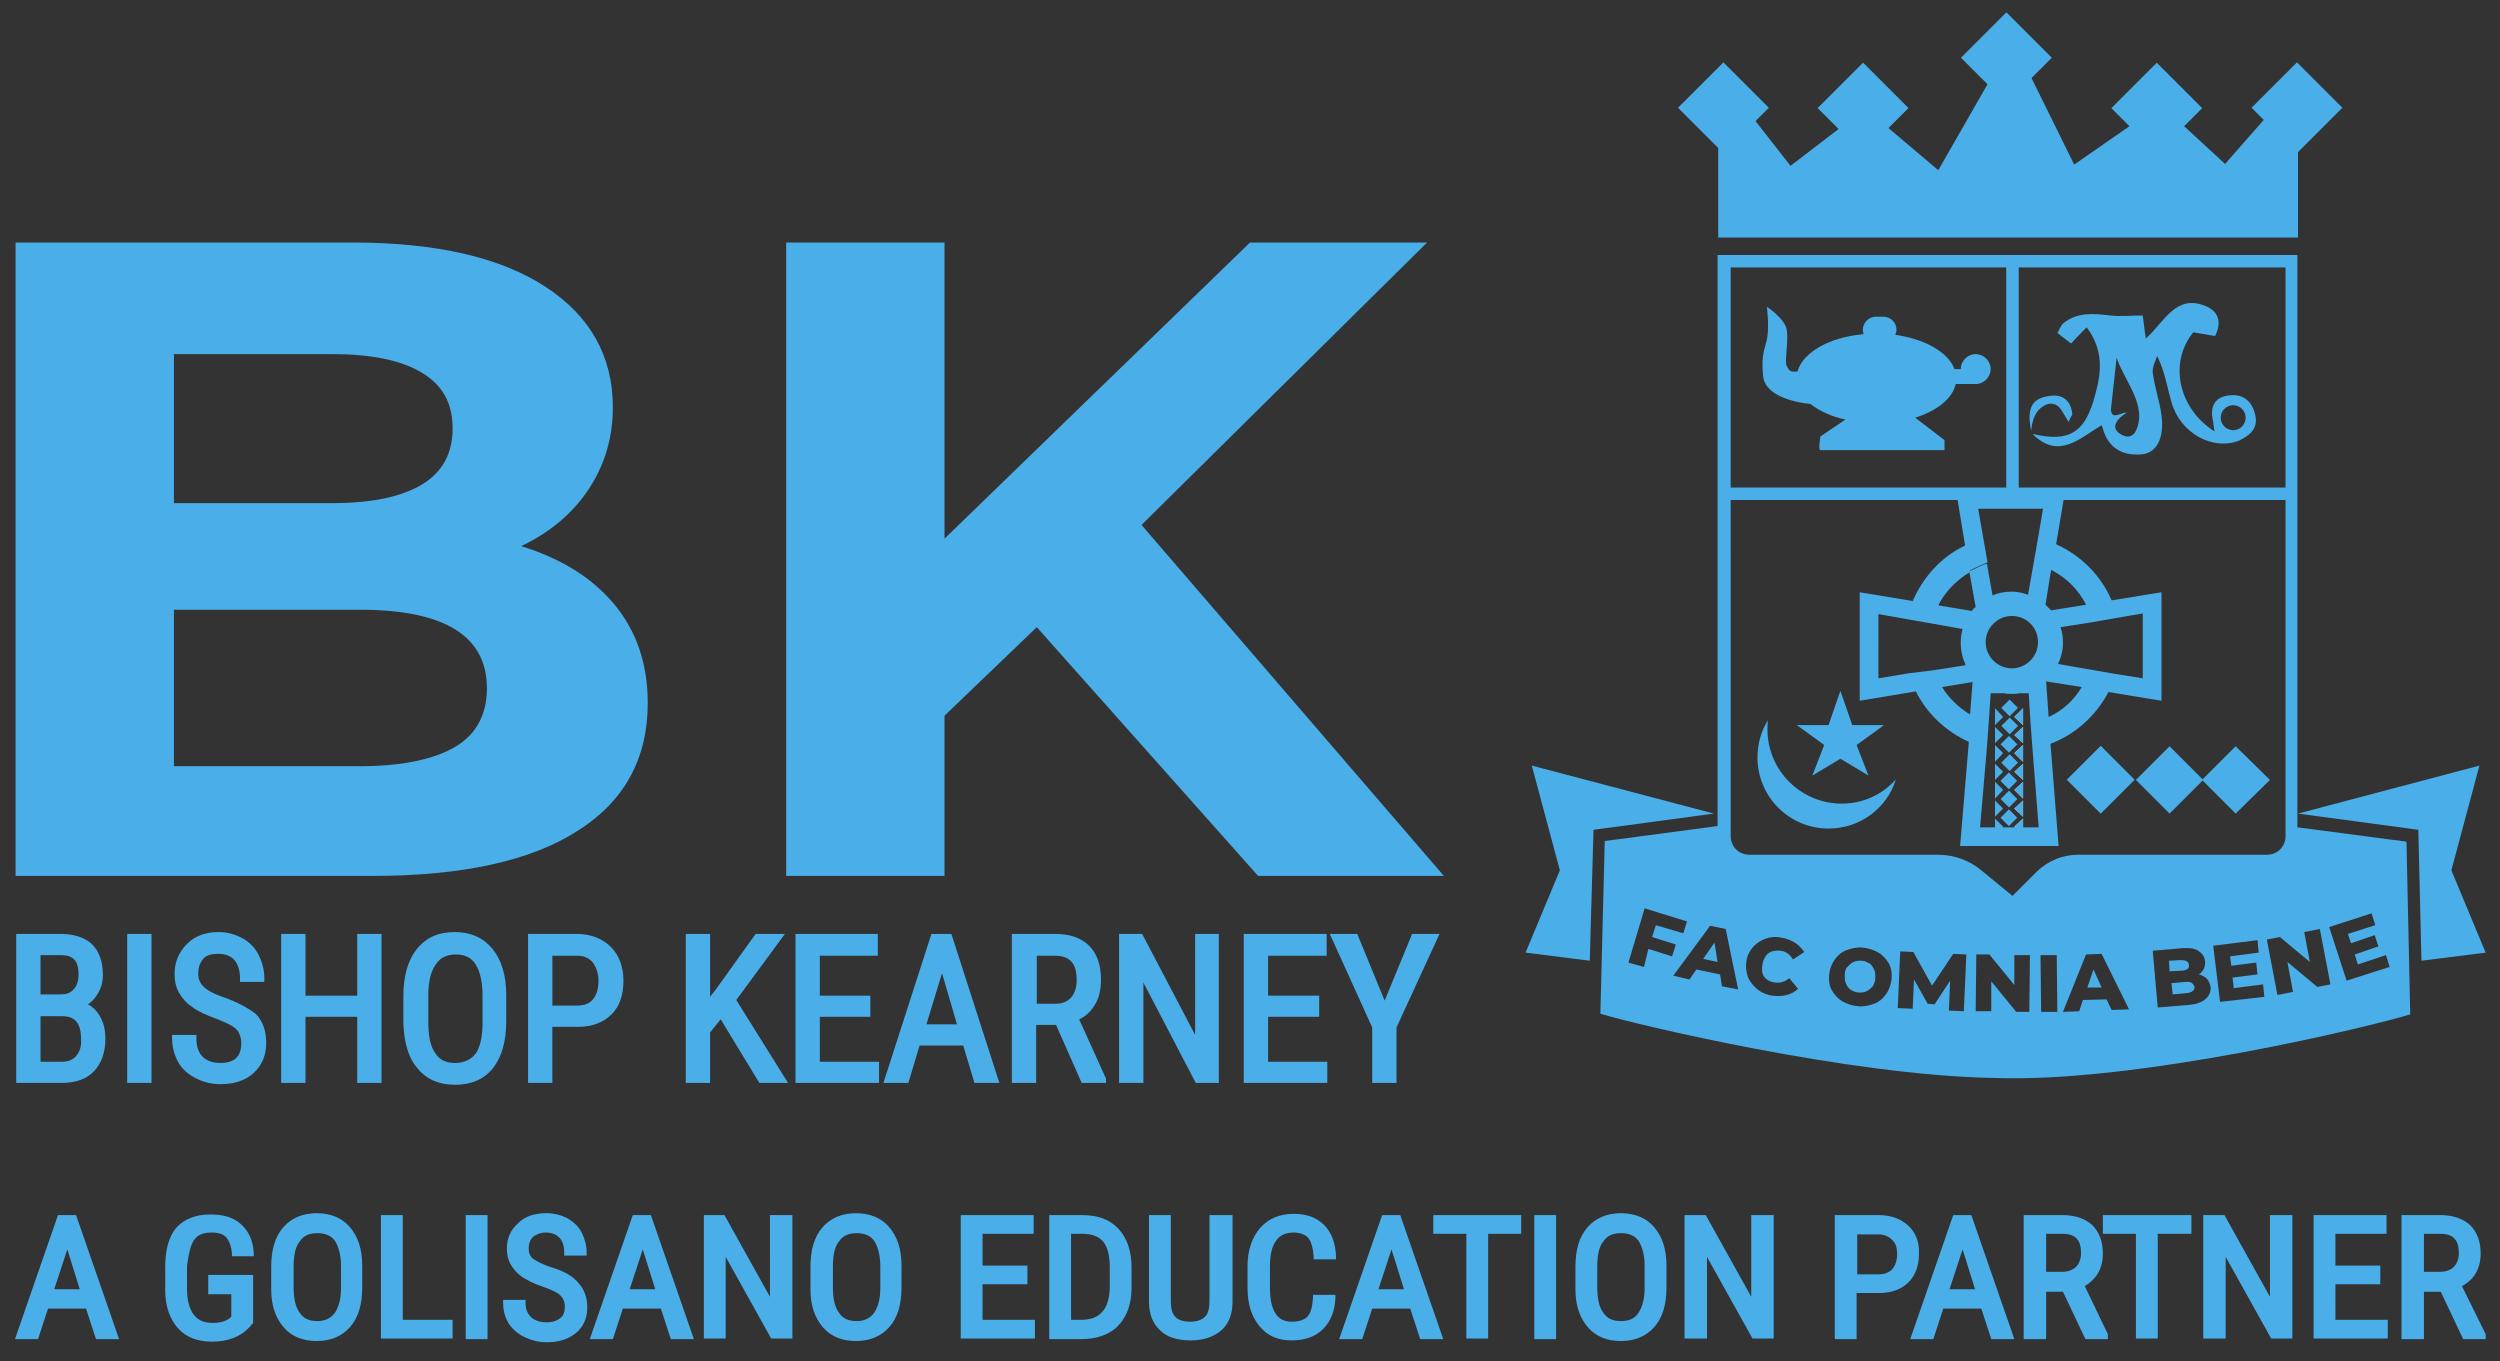 <svg version="1.1" id="Слой_1" xmlns="http://www.w3.org/2000/svg" x="0" y="0" viewBox="0 0 401 218.3" style="enable-background:new 0 0 401 218.3" xml:space="preserve"><rect x="0" y="0" width="401" height="218.3" fill="#333333" stroke="none"/><style>.st0{fill:#4aaee9}.st1{fill:none}.st3{fill:#fff}</style><g id="Слой_1_1_"><path class="st0" d="M328.2 64.9c.9-.4 1.9 0 2.4.8.4.6.8 1.3 1.2 2 .3-.8.6-1.1.6-1.3-.3-2.6-2-3.3-4.2-2.8-2.4.5-3.1 2.1-2.4 5.5.2-1.9.7-3.4 2.4-4.2z"/><path class="st0" d="M361.7 66.4c-.5-2-1.8-3.2-4-3-2.3.2-3.2 1.6-2.8 3.8.1.6.2 1.1.3 2-5.9-3.8-7.3-11.1-3.4-15.9 1.2.2 2.4.4 3.5.6 1.2-2.4.4-4-1.5-4.8-4.8-2-6.6 2.5-9.6 5.2-.3-1.8-.4-3.1-.5-3.7-1.9 0-3.6.2-5.2 0-2.7-.3-5.3-.6-7.6 1.3-.3.3-.5.8-.9 1.5.8.6 1.5 1.2 2.2 1.7.8-.9 1.5-1.6 2.5-2.6 2.7 3.6 2.4 7.1 1.4 10.7-1.6 6.2-4.1 7.8-10.1 6.4 4.2 4.2 7.6.7 11.1-1.4.3.4.7 5 6.2 4.7 2.6-.1 3.9-2.6 3.4-6.3-.3-2.3-1.1-4.5-1.4-6.8-.1-.9.4-1.8.7-2.7 1.3 2.6 1.6 5 2.3 7.4 1.4 5 6.6 7.8 10.8 6.2 1.9-.9 3.2-2.1 2.6-4.3zm-19.2 2.9c-.3.5-.9.8-1.5.7-1.4-.4-3.1-1.7.1-3.8-.7-.2-2.5 1.4-2.5-.6.3-2.7.6-5.5.9-8.2 1.4 4 5.1 7.8 3 11.9zm15.7-.3c-1.1 0-2-.9-2-2s.9-2 2-2 2 .9 2 2-.9 2-2 2zM321.8 42.1h2v37.1h-2z"/><path class="st1" d="M328.6 115c2.2-1.1 4-2.7 5.3-4.8l-5.7-.9.4 5.7zM319.3 111.3l-.3 4.6c1.2.4 2.5.6 3.8.6 1 0 2-.1 2.9-.3l-.3-4.8-6.1-.1zM318.7 119.9l-1.1 15.8h9.4l-1.1-15.6c-1 .2-2.1.3-3.2.3-1.4 0-2.7-.2-4-.5zM311.5 110.2c1.1 1.8 2.7 3.3 4.6 4.4l.4-5.2-5 .8zM318.7 99.1h7.6v9.2h-7.6zM326.9 86.3l.8-4.6h-10.3l.8 4.7M334.6 97c-1.2-2.4-3.1-4.3-5.5-5.6l-1.1 6.7 6.6-1.1zM315.9 91.6c-2.2 1.3-3.9 3.2-5.1 5.4l6.1 1-1-6.4z"/><path class="st0" d="M302.2 116.3h-5.1l-1.9-5.5-1.9 5.5h-5.1l4.4 3.2-1.9 4.9 4.5-2.7 4.5 2.7-1.9-4.9z"/><path transform="rotate(-45.001 336.978 125.058)" class="st0" d="M333.1 121.2h7.7v7.7h-7.7z"/><path class="st0" d="m364.1 125.1-5.5-5.4-5.3 5.3-5.3-5.3-5.4 5.4 5.4 5.4 5.3-5.3 5.3 5.3z"/><path transform="rotate(-45.001 322.341 113.564)" class="st0" d="M321.4 112.6h1.9v1.9h-1.9z"/><path transform="rotate(-45.001 322.337 116.434)" class="st0" d="M321.4 115.5h1.9v1.9h-1.9z"/><path transform="rotate(-45.001 322.287 119.385)" class="st0" d="M321.3 118.4h1.9v1.9h-1.9z"/><path transform="rotate(-45.001 322.323 122.345)" class="st0" d="M321.4 121.4h1.9v1.9h-1.9z"/><path transform="rotate(-45.001 322.233 125.296)" class="st0" d="M321.3 124.3h1.9v1.9h-1.9z"/><path transform="rotate(-45.001 322.27 128.167)" class="st0" d="M321.3 127.2h1.9v1.9h-1.9z"/><path class="st3" d="m323.1 115 1.4 1.3v-2.7zM323.1 117.9l1.4 1.3v-2.6zM323.1 120.8l1.4 1.4v-2.7zM323.1 123.8l1.4 1.3v-2.6zM323.1 126.7l1.4 1.4v-2.7zM323.1 129.7l1.4 1.3v-2.6zM323.1 132.6l1.4 1.4v-2.7z"/><path class="st0" d="m323.1 115 1.4 1.3v-2.7zM323.1 117.9l1.4 1.3v-2.6zM323.1 120.8l1.4 1.4v-2.7zM323.1 123.8l1.4 1.3v-2.6zM323.1 126.7l1.4 1.4v-2.7zM321.3 115l-1.3 1.3v-2.7zM321.3 117.9l-1.3 1.3v-2.6zM321.3 120.8l-1.3 1.4v-2.7zM321.3 123.8l-1.3 1.3v-2.6zM321.3 126.7l-1.3 1.4v-2.7z"/><path class="st0" d="M366.7 80.2v-2h-89.5v2H314l1.2 7.3c-3.8 1.8-6.7 5-8.4 8.9l-8.5-1.4v17.4l9-1.5c1.8 3.6 4.8 6.4 8.5 8.1l-1.4 16.7h15.8l-1.3-16.4c4-1.5 7.3-4.5 9.3-8.3l8.5 1.4V95l-8 1.3c-1.7-4-4.9-7.2-8.9-9l1.2-7.1h35.7zm-56.5 27.3-4.1.5-4.8.8V98.5l4.5.8 4 .7 5 .9c-.2.7-.3 1.5-.3 2.2 0 1.3.3 2.5.8 3.6l-5.1.8zm5.8 7.1c-1.8-1.1-3.4-2.6-4.5-4.4l4.9-.8-.4 5.2zm.3-16.6-5.4-.9c1.1-2.2 2.9-4 5-5.3l1 5.6c-.3.1-.4.3-.6.6zm8.2 34.7v-1.4l-1.4 1.3.1.1h-2l.1-.1-1.3-1.3v1.4h-2.4l1.1-12.8.3-4.1.3-4.6h2.2c.4.1.8.1 1.2.1s.8 0 1.2-.1h1.5l.3 4.8.3 4 1 12.7h-2.5zm-6-29.7c0-2.3 1.9-4.2 4.2-4.2 2.4 0 4.2 1.9 4.2 4.2s-1.9 4.2-4.2 4.2-4.2-1.9-4.2-4.2zm8.4-16.7-.7 4-.9 5.1c-.8-.3-1.7-.5-2.6-.5-1.1 0-2.2.2-3.1.6l-.9-5.1c-1 .3-1.8.8-2.7 1.2v-.1c.9-.5 1.9-.9 2.8-1.3l-.7-4-.8-4.6h10.4l-.8 4.7zm1.7 28.7-.4-5.7 5.7.9c-1.2 2.1-3.1 3.8-5.3 4.8zm7-15.2 4-.7 4.1-.7v10.4l-4.4-.7-4-.7-5.2-.9c.5-1 .8-2.2.8-3.4 0-.9-.1-1.7-.4-2.5l5.1-.8zm-1-2.8-5.6.9-.9-.9.9-5.6c2.5 1.3 4.4 3.2 5.6 5.6z"/><path transform="rotate(-45.001 322.25 131.189)" class="st0" d="M321.3 130.2h1.9v1.9h-1.9z"/><path class="st0" d="M324.5 131v-2.6l-1.4 1.3zM320 128.4v2.6l1.3-1.3zM295.4 128.9c-6.5 0-11.9-5.3-11.9-11.9 0-.5 0-1 .1-1.5-1.1 1.7-1.7 3.8-1.7 6 0 6.3 5.1 11.4 11.4 11.4 5.1 0 9.4-3.3 10.8-7.9-2.1 2.4-5.2 3.9-8.7 3.9zM316.9 56.8c-1.3 0-2.4 1.1-2.4 2.4h-1c-1-2.7-4.7-4.8-9.5-5.5.1-.3.2-.5.2-.8 0-1.2-1-2.1-2.1-2.1h-1.2c-1.2 0-2.1 1-2.1 2.1 0 .3.1.5.1.7-5.5.5-9.7 2.9-10.6 6h-.1c-1.3.1-1.2-.3-1.6-.9-.4-.6.3-4 0-5.8-.3-1.8-3.2-3.7-3.2-3.7s.5 3.7-.1 5.7-.7 3-.5 5.4c.3 3.4 5.6 4.3 7.6 4.5 1.4 1.1 3.3 2 5.6 2.5l-4 2.7s-.4 2.2 0 2.2h19.9v-1.6l-4.7-3.6c3.5-1.1 6-3.1 6.5-5.4h3.2c1.3 0 2.4-1.1 2.4-2.4s-1.1-2.4-2.4-2.4z"/><path transform="rotate(-45.001 321.85 9.287)" class="st0" d="M316.7 4.1H327v10.3h-10.3z"/><path transform="rotate(-45.001 298.819 17.355)" class="st0" d="M293.7 12.2H304v10.3h-10.3z"/><path transform="rotate(-45.001 345.942 17.356)" class="st0" d="M340.8 12.2h10.3v10.3h-10.3z"/><path transform="rotate(-45.001 368.478 17.285)" class="st0" d="M363.3 12.1h10.3v10.3h-10.3z"/><path transform="rotate(-45.001 276.488 17.284)" class="st0" d="M271.3 12.1h10.3v10.3h-10.3z"/><path class="st0" d="M275.6 20.8v17.3h93V16.4l-3.8.9-7.9 9-6.5-6-6.9-1.4-10.8 7.5-7.3-14.8-3.9-2.8-10.6 18.5-11.7-9.9-12 9.2-7.2-9.2zM245.7 122.8l4.5 16.8-5.5 13.2 10.3 1.3.6-21 19.3-2.6zM351.1 154.8c0-.6-.5-.8-1.4-.8l-1.8.1.1 1.7 1.8-.1c1 0 1.4-.4 1.3-.9zM334.8 158.4h2.3l-1.3-2.9zM299.8 154.5c-.4-.2-.8-.4-1.2-.4-.5 0-.9 0-1.3.2s-.7.5-1 .8-.4.8-.4 1.3 0 1 .2 1.4c.2.4.4.7.8 1 .4.2.8.4 1.2.4.5 0 .9 0 1.3-.2s.7-.5 1-.8c.2-.4.4-.8.4-1.3s0-1-.2-1.4c-.2-.4-.4-.8-.8-1zM350.5 157.5l-2.2.2.2 1.8 2.2-.2c.9-.1 1.3-.4 1.3-1-.2-.6-.6-.9-1.5-.8zM273.2 153.8l2.3.5-.5-3.1z"/><path class="st0" d="m386 135-17.5-2.3V40.9h-93v91.6l-18.1 2.4-.7 27.7c5.5 1.7 39.9 9.9 63 10.3 23 .9 61.2-8.4 66.9-10.2L386 135zm-109.4 2.1zm1-94.2h89v91.2c0 1.7-1.3 3-3 3h-30.3c-2.5 0-4.8 1-6.6 2.7l-3.9 3.9-5-4.1c-1.9-1.6-4.4-2.5-6.9-2.5h-30.3c-1.7 0-3-1.3-3-3V42.9zm-13.9 112.2-2.5-.7 2.6-8.7 6.8 2.1-.6 1.9-4.4-1.3-.6 1.9 3.8 1.2-.6 1.9-3.8-1.2-.7 2.9zm12.5 3.1-.3-1.9-3.8-.8-1.1 1.6-2.6-.6 5.9-8 2.5.5 2 9.7-2.6-.5zm6.5-2.1c.1.4.4.8.7 1 .3.3.8.4 1.3.5.8.1 1.6-.1 2.3-.7l1.4 1.7c-.5.5-1.1.8-1.8 1-.7.2-1.5.2-2.3.1-.9-.1-1.8-.5-2.4-1s-1.2-1.2-1.5-1.9c-.3-.8-.4-1.6-.3-2.5.1-.9.5-1.7 1-2.3s1.2-1.1 2-1.4c.8-.3 1.7-.4 2.6-.2.8.1 1.5.4 2.2.8.6.4 1.1.9 1.5 1.5l-1.8 1.2c-.5-.8-1.1-1.3-2-1.4-.5-.1-.9 0-1.4.1-.4.2-.8.4-1 .8-.3.4-.4.8-.5 1.3-.1.5-.1 1 0 1.4zm20.7 1c-.1.9-.4 1.7-.9 2.4s-1.1 1.2-1.9 1.5c-.8.3-1.7.5-2.6.4-1-.1-1.8-.4-2.5-.8s-1.3-1.1-1.7-1.8-.5-1.6-.4-2.5c.1-.9.4-1.7.9-2.4s1.1-1.2 1.9-1.5c.8-.3 1.7-.5 2.6-.4 1 .1 1.8.4 2.5.8s1.3 1.1 1.7 1.8c.4.8.5 1.6.4 2.5zm11.6 5.1-2.4-.1.2-4.8-2.5 3.8-1.1-.1-2.2-3.9-.2 4.7-2.4-.1.4-9.1 2.1.1 3 5.4 3.4-5.1 2.1.1-.4 9.1zm10.5.1h-2.1l-4-4.9v4.8h-2.5l.1-9.1h2.1l4 4.9v-4.8h2.5l-.1 9.1zm1.9 0-.1-9.1h2.6l.1 9.1h-2.6zm11.3-.3-.8-1.7-3.8.1-.6 1.8-2.6.1 3.7-9.2 2.5-.1 4.4 8.9-2.8.1zm15-1.7c-.6.5-1.5.8-2.7.9l-4.9.4-.8-9.1 4.6-.4c1.2-.1 2.1 0 2.7.4s1 .9 1.1 1.7c0 .4 0 .8-.2 1.2-.2.4-.5.7-.8.9.5.1 1 .4 1.3.7.3.4.5.8.6 1.4 0 .8-.3 1.4-.9 1.9zm2.4.4-1.1-9 7.1-.9.2 2-4.6.6.2 1.5 4-.5.2 1.9-4 .5.2 1.7 4.7-.6.2 2-7.1.8zm15.6-2.4-4.8-4 .9 4.8-2.5.5-1.7-8.9 2.1-.4 4.8 4-.9-4.8 2.5-.5 1.7 8.9-2.1.4zm4.7-1-2.8-8.6 6.8-2.2.6 1.9-4.4 1.4.5 1.5 3.8-1.3.6 1.8-3.8 1.3.5 1.6 4.5-1.5.6 1.9-6.9 2.2z"/><path class="st0" d="m397.7 122.8-4.5 16.8 5.5 13.2-10.3 1.3-.5-21-19.3-2.6z"/></g><path class="st0" d="M98.5 96.9c3.6 4.3 5.4 9.6 5.4 15.9 0 8.9-3.8 15.8-11.3 20.5-7.5 4.8-18.5 7.2-32.9 7.2H2.5V38.9h54c13.5 0 23.8 2.4 31 7.1 7.2 4.7 10.8 11.2 10.8 19.3 0 4.9-1.3 9.3-3.9 13.2-2.6 3.9-6.2 6.9-10.8 9.1 6.4 2 11.3 5 14.9 9.3zM27.9 56.7v24h25.4c6.3 0 11.1-1 14.4-3 3.3-2 4.9-5 4.9-9s-1.6-6.9-4.9-8.9c-3.3-2-8.1-3-14.4-3H27.9zM73 119.8c3.4-2 5.1-5.2 5.1-9.4 0-8.4-6.8-12.6-20.4-12.6H27.9v25.1h29.8c6.8 0 11.9-1.1 15.3-3.1zM166.3 100.6l-14.8 14.2v25.7h-25.4V38.9h25.4v47.5l49-47.5h28.4l-45.8 45.3 48.5 56.3h-29.8l-35.5-39.9zM14.1 161.1c.6-.4 1.1-.9 1.5-1.6.6-.9.9-1.9.9-3.1 0-2.2-.6-3.8-1.7-4.9-1.1-1.1-2.9-1.7-5.1-1.7H2.6v23.9h7.3c2.2 0 4-.6 5.2-1.9 1.2-1.3 1.8-3 1.8-5.2 0-1.5-.3-2.7-1-3.8-.4-.7-1-1.3-1.8-1.7zm-2.3-2.4c-.5.6-1.2.8-2.1.8H6.5v-6.3h3.2c1 0 1.7.2 2.2.7.5.5.7 1.3.7 2.4 0 1.1-.3 1.9-.8 2.4zm.4 10.7c-.5.6-1.3.9-2.2.9H6.5V163H10c1.3 0 3 .4 3 3.6.1 1.2-.2 2.1-.8 2.8zM20.4 149.8h3.9v23.9h-3.9zM35.7 159.9c-1.4-.5-2.4-1-3-1.6-.6-.6-.9-1.2-.9-2.1 0-1.1.3-1.8.8-2.4.5-.6 1.3-.8 2.4-.8 1.1 0 2 .3 2.6 1 .6.7.9 1.7.9 3v.5h3.9v-.5c0-1.4-.3-2.6-.9-3.8-.6-1.2-1.5-2.1-2.6-2.7-1.1-.6-2.4-1-3.8-1-2.1 0-3.8.6-5.1 1.9-1.3 1.3-2 2.9-2 4.8 0 1.1.2 2.1.7 3 .5.9 1.2 1.7 2.1 2.3.9.7 2.2 1.3 3.9 1.9 1.5.6 2.6 1.1 3.2 1.7.5.5.8 1.3.8 2.3 0 1-.3 1.8-.8 2.3-.5.5-1.4.8-2.5.8-1.2 0-2.2-.3-2.9-1-.7-.7-1-1.7-1-3v-.5h-3.9v.5c0 1.5.4 2.8 1 3.9s1.7 2 2.9 2.6c1.2.6 2.5.9 3.9.9 2.2 0 4-.6 5.3-1.8 1.3-1.2 2-2.8 2-4.8 0-1.9-.5-3.4-1.6-4.6-1.4-1.1-3.1-2-5.4-2.8zM57.3 159.7H49v-9.9h-3.9v23.9H49v-10.6h8.3v10.6h3.9v-23.9h-3.9zM72.9 149.5c-2.6 0-4.6.9-6.1 2.8-1.4 1.8-2.1 4.3-2.1 7.5v4.3c.1 3.1.8 5.6 2.3 7.3 1.5 1.8 3.5 2.6 6 2.6 2.6 0 4.7-.9 6.1-2.7 1.4-1.8 2.1-4.3 2.1-7.5v-4.2c0-3.2-.8-5.7-2.2-7.4-1.5-1.8-3.5-2.7-6.1-2.7zm.1 21c-1.5 0-2.5-.5-3.2-1.6-.8-1.1-1.1-2.8-1.1-5.1v-4.1c0-2.2.4-3.9 1.2-5 .7-1.1 1.8-1.6 3.2-1.6 1.5 0 2.5.5 3.2 1.6.7 1.1 1.1 2.8 1.1 5.1v4.3c0 2.2-.4 3.9-1.1 4.9-.8 1-1.9 1.5-3.3 1.5zM92.5 149.8h-7.8v23.9h3.9v-9h4.2c2.2 0 4-.7 5.3-2 1.3-1.3 1.9-3.1 1.9-5.4 0-2.2-.7-4.1-2-5.4-1.4-1.4-3.3-2.1-5.5-2.1zm3.5 7.5c0 1.3-.3 2.3-.9 3-.6.7-1.4 1-2.6 1h-3.9v-8h4c1.1 0 1.9.4 2.5 1.1.5.7.9 1.7.9 2.9zM125.9 149.8h-4.7l-6.3 8.8-1 1.3v-10.1H110v23.9h3.9v-8.1l1.7-2.1 6.2 10.2h4.6l-8.3-13.3zM131.5 163.1h8.1v-3.4h-8.1v-6.4h9.3v-3.5h-13.2v23.9H141v-3.4h-9.5zM149.4 149.8l-7.7 23.9h4l1.8-6h7l1.8 6h4l-7.7-23.9h-3.2zm4.1 14.5h-4.9l2.5-8.2 2.4 8.2zM175.6 161.2c.7-1.1 1-2.5 1-4 0-2.4-.6-4.2-1.9-5.5-1.3-1.3-3.1-1.9-5.5-1.9h-6.9v23.9h3.9v-9.3h3.2l4.1 9.3h3.9v-.7l-4.3-9.5c1.1-.5 1.9-1.3 2.5-2.3zm-9.4-7.9h3c2.4 0 3.5 1.2 3.5 3.9 0 1.2-.3 2.1-.9 2.8-.6.7-1.5 1-2.5 1h-3v-7.7zM191.7 166l-8.5-16.2h-3.7v23.9h3.9v-16.1l8.4 16.1h3.7v-23.9h-3.8zM203.4 163.1h8.2v-3.4h-8.2v-6.4h9.4v-3.5h-13.3v23.9h13.4v-3.4h-9.5zM226.5 149.8l-4.4 10.7-4.4-10.7h-4.4l6.8 15v8.9h3.9v-8.9l6.9-15zM9.3 194.9l-6.9 19.9h3.7l1.6-4.9h6.1l1.6 4.9h3.7l-6.9-19.9H9.3zm3.5 11.9H8.7l2.1-6.4 2 6.4zM31.2 198.8c.6-.8 1.5-1.1 2.8-1.1 1.1 0 1.9.3 2.3.8.5.6.8 1.4.9 2.5v.5h3.5v-.5c-.1-2-.8-3.5-2-4.6-1.2-1.1-2.8-1.6-4.9-1.6-2.4 0-4.2.7-5.5 2.1-1.2 1.4-1.8 3.5-1.8 6.3v3.7c0 2.6.7 4.6 2 6.1s3.2 2.2 5.5 2.2c2.6 0 4.6-.8 6-2.3l.6-.7v-7.7h-7.2v3.1h3.7v3.6l-.2.2c-.6.5-1.6.8-2.8.8-1.3 0-2.3-.4-3-1.3-.7-.9-1.1-2.3-1.1-4.1V203c.3-2.1.6-3.4 1.2-4.2zM50.8 194.6c-2.3 0-4.1.8-5.4 2.3-1.3 1.5-1.9 3.6-1.9 6.3v3.6c0 2.6.7 4.6 2 6.1s3.1 2.2 5.3 2.2c2.3 0 4.1-.8 5.4-2.3 1.3-1.5 1.9-3.6 1.9-6.3V203c0-2.7-.7-4.7-2-6.2-1.2-1.4-3-2.2-5.3-2.2zm.1 17.3c-1.3 0-2.2-.4-2.8-1.3-.7-.9-1-2.3-1-4.1v-3.4c0-1.8.3-3.2 1-4 .6-.9 1.5-1.3 2.8-1.3 1.3 0 2.2.4 2.8 1.2.6.9 1 2.3 1 4.1v3.5c0 1.8-.4 3.1-1 4-.7.9-1.6 1.3-2.8 1.3zM64.6 194.9h-3.5v19.8h11.5v-3h-8zM74.7 194.9h3.5v19.9h-3.5zM88.2 203.2c-1.2-.4-2.1-.9-2.7-1.3-.5-.4-.7-1-.7-1.6 0-.8.2-1.4.7-1.9.5-.4 1.2-.7 2-.7 1 0 1.7.3 2.2.8.5.5.8 1.3.8 2.4v.5h3.6v-.5c0-1.1-.3-2.2-.8-3.2S92 196 91 195.4c-1-.5-2.1-.8-3.4-.8-1.9 0-3.4.5-4.5 1.6-1.2 1.1-1.8 2.4-1.8 4.1 0 .9.2 1.8.6 2.5.4.7 1 1.4 1.8 2 .8.5 1.9 1.1 3.4 1.6 1.4.5 2.3.9 2.8 1.4.4.4.7 1 .7 1.8s-.2 1.4-.7 1.8c-.5.4-1.2.7-2.2.7-1.1 0-1.9-.3-2.5-.8-.6-.6-.9-1.3-.9-2.3v-.5h-3.6v.5c0 1.2.3 2.3.9 3.3.6.9 1.5 1.7 2.6 2.2 1.1.5 2.2.8 3.5.8 1.9 0 3.5-.5 4.7-1.5 1.2-1 1.8-2.4 1.8-4.1 0-1.6-.5-2.9-1.4-3.9-1-1.2-2.5-2-4.6-2.6zM101.5 194.9l-6.9 19.9h3.7l1.6-4.9h6.1l1.6 4.9h3.7l-6.9-19.9h-2.9zm3.6 11.9H101l2.1-6.4 2 6.4zM123.5 208l-7.3-13.1h-3.3v19.8h3.5v-13.1l7.3 13.1h3.4v-19.8h-3.6zM137.3 194.6c-2.3 0-4.1.8-5.4 2.3-1.3 1.5-1.9 3.6-1.9 6.3v3.6c0 2.6.7 4.6 2 6.1s3.1 2.2 5.3 2.2c2.3 0 4.1-.8 5.4-2.3 1.3-1.5 1.9-3.6 1.9-6.3V203c0-2.7-.7-4.7-2-6.2-1.2-1.4-3-2.2-5.3-2.2zm.1 17.3c-1.3 0-2.2-.4-2.8-1.3-.7-.9-1-2.3-1-4.1v-3.4c0-1.8.3-3.2 1-4 .6-.9 1.5-1.3 2.8-1.3 1.3 0 2.2.4 2.8 1.2.6.9 1 2.3 1 4.1v3.5c0 1.8-.4 3.1-1 4-.7.9-1.6 1.3-2.8 1.3zM157.6 206h7.2v-3h-7.2v-5.1h8.2v-3h-11.7v19.8H166v-3h-8.4zM173.6 194.9h-5.3v19.9h5c2.6 0 4.7-.7 6.1-2.2 1.4-1.5 2.1-3.5 2.1-6.1v-3.2c0-2.6-.7-4.7-2.1-6.2-1.4-1.5-3.3-2.2-5.8-2.2zm-.3 16.8h-1.5v-13.8h1.8c1.5 0 2.6.4 3.3 1.2.7.8 1.1 2.2 1.1 4v3.3c0 1.7-.4 3.1-1.1 3.9-.8 1-1.9 1.4-3.6 1.4zM194 208.7c0 1.1-.2 2-.7 2.5-.5.5-1.3.8-2.4.8-1.1 0-2-.3-2.4-.8-.5-.5-.7-1.4-.7-2.5v-13.8h-3.5v13.9c0 2 .6 3.5 1.8 4.6 1.1 1.1 2.8 1.6 4.9 1.6 2.1 0 3.7-.6 4.9-1.6 1.2-1.1 1.8-2.6 1.8-4.6v-13.9H194v13.8zM210.6 208.2c-.1 1.5-.4 2.5-.9 3s-1.3.8-2.5.8-2-.4-2.6-1.3c-.6-.9-.9-2.3-.9-4.1v-3.5c0-1.8.3-3.2 1-4.1.6-.9 1.6-1.3 2.8-1.3 1 0 1.8.3 2.3.8.5.6.8 1.6.9 3v.5h3.6v-.5c-.1-2.1-.7-3.8-1.9-5-1.2-1.2-2.8-1.8-4.9-1.8-2.3 0-4.1.8-5.4 2.3-1.3 1.5-2 3.6-2 6.1v3.4c0 2.6.6 4.6 1.9 6.2 1.3 1.6 3 2.3 5.2 2.3 2.1 0 3.8-.6 5-1.8 1.2-1.2 1.9-2.8 2-5v-.5h-3.6v.5zM221.7 194.9l-6.9 19.9h3.7l1.6-4.9h6.1l1.6 4.9h3.7l-6.9-19.9h-2.9zm3.5 11.9h-4.1l2.1-6.4 2 6.4zM229.9 197.9h5.3v16.8h3.5v-16.8h5.3v-3h-14.1zM246.1 194.9h3.5v19.9h-3.5zM260 194.6c-2.3 0-4.1.8-5.4 2.3-1.3 1.5-1.9 3.6-1.9 6.3v3.6c0 2.6.7 4.6 2 6.1s3.1 2.2 5.3 2.2c2.3 0 4.1-.8 5.4-2.3 1.3-1.5 1.9-3.6 1.9-6.3V203c0-2.7-.7-4.7-2-6.2-1.2-1.4-3-2.2-5.3-2.2zm0 17.3c-1.3 0-2.2-.4-2.8-1.3-.7-.9-1-2.3-1-4.1v-3.4c0-1.8.3-3.2 1-4 .6-.9 1.5-1.3 2.8-1.3 1.3 0 2.2.4 2.8 1.2.6.9 1 2.3 1 4.1v3.5c0 1.8-.4 3.1-1 4-.6.9-1.5 1.3-2.8 1.3zM280.9 208l-7.3-13.1h-3.4v19.8h3.6v-13.1l7.3 13.1h3.4v-19.8h-3.6zM306.1 196.6c-1.2-1.1-2.8-1.7-4.8-1.7h-7v19.9h3.5v-7.4h3.6c2 0 3.6-.6 4.7-1.7s1.7-2.6 1.7-4.6c.1-1.8-.5-3.4-1.7-4.5zm-1.8 4.6c0 1-.3 1.8-.8 2.4-.5.5-1.2.8-2.2.8h-3.4V198h3.4c.9 0 1.7.3 2.2.9.6.5.8 1.3.8 2.3zM313.3 194.9l-6.9 19.9h3.7l1.6-4.9h6.1l1.6 4.9h3.7l-6.9-19.9h-2.9zm3.5 11.9h-4.1l2.1-6.4 2 6.4zM336.4 204.4c.6-.9.9-2.1.9-3.3 0-2-.6-3.5-1.7-4.6-1.1-1-2.7-1.6-4.8-1.6h-6.2v19.9h3.6v-7.6h2.7l3.6 7.6h3.6v-.8l-3.7-7.7c.8-.5 1.5-1.1 2-1.9zm-8.2-6.5h2.6c2.1 0 3 1 3 3.1 0 .9-.3 1.7-.8 2.2-.5.5-1.3.8-2.2.8h-2.6v-6.1zM337.3 197.9h5.3v16.8h3.5v-16.8h5.4v-3h-14.2zM364.1 208l-7.3-13.1h-3.4v19.8h3.6v-13.1l7.3 13.1h3.4v-19.8h-3.6zM374.6 206h7.2v-3h-7.2v-5.1h8.2v-3h-11.7v19.8H383v-3h-8.4zM394.9 206.3c.9-.5 1.6-1.1 2.1-1.9.6-.9.9-2.1.9-3.3 0-2-.6-3.5-1.7-4.6-1.1-1-2.7-1.6-4.8-1.6h-6.2v19.9h3.6v-7.6h2.7l3.6 7.6h3.6v-.8l-3.8-7.7zm-6.1-8.4h2.6c2.1 0 3 1 3 3.1 0 .9-.3 1.7-.8 2.2-.5.5-1.3.8-2.2.8h-2.6v-6.1z"/></svg>